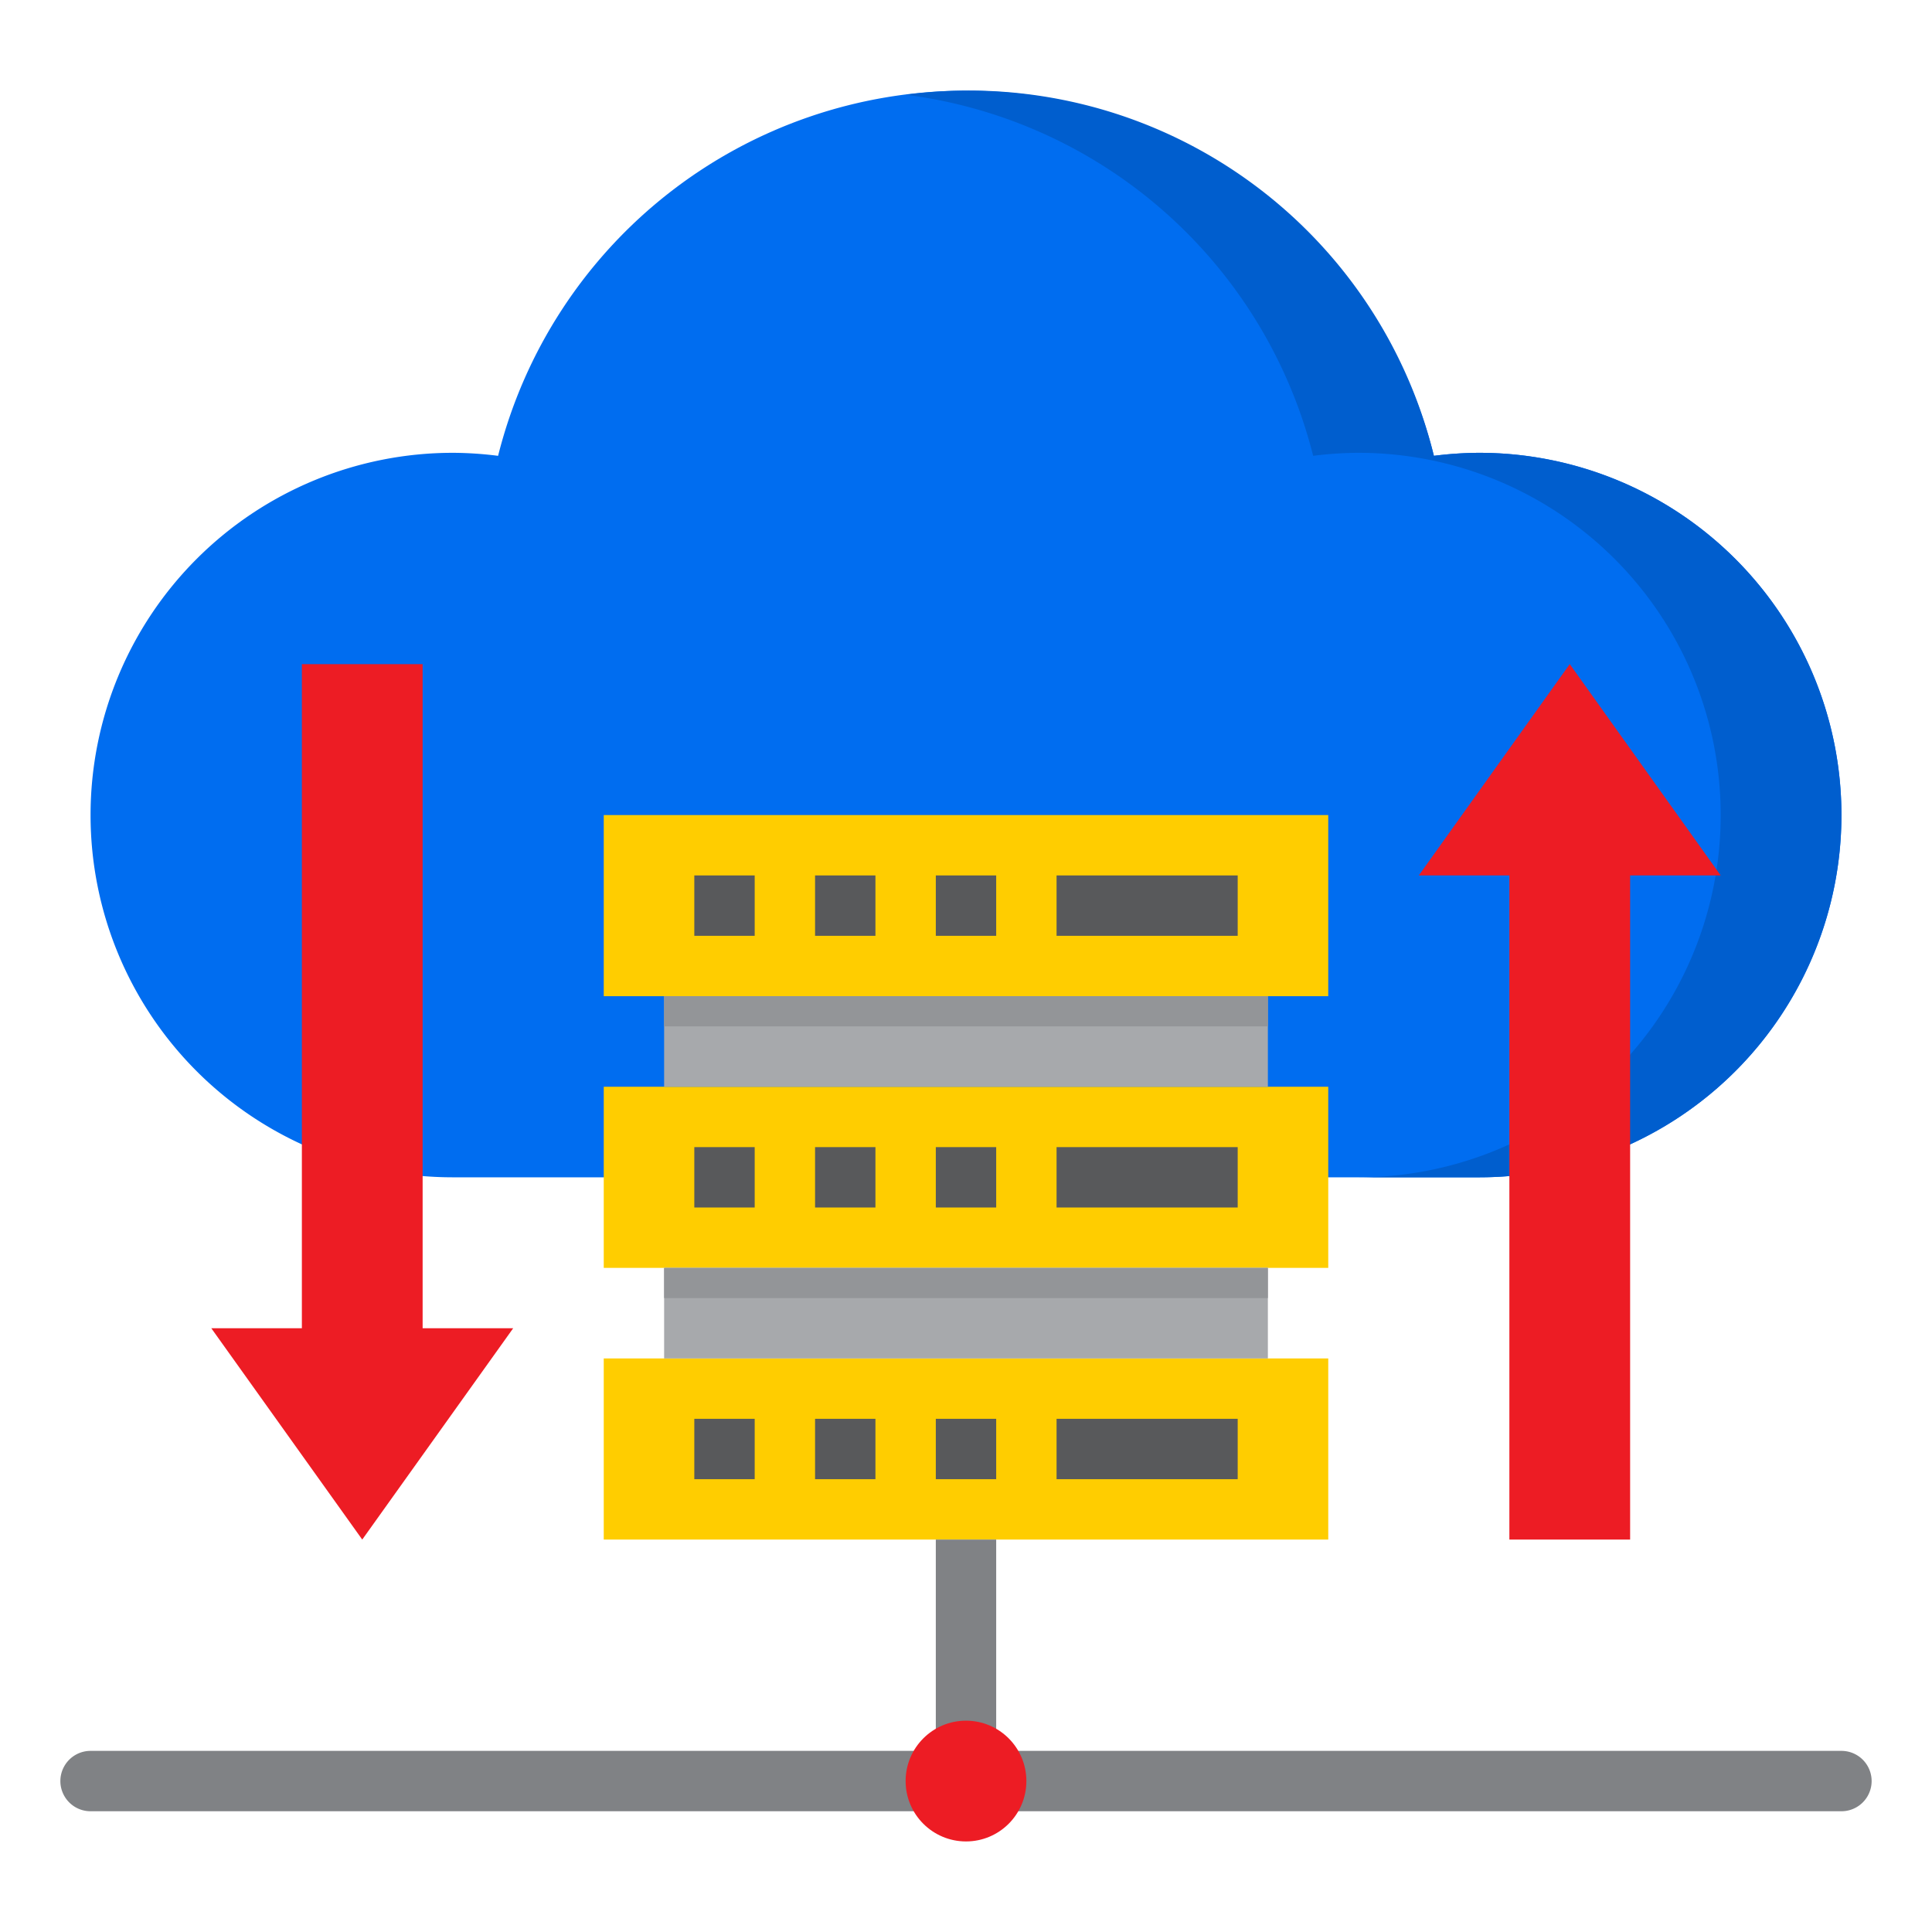<svg height="512" viewBox="0 0 64 64" width="512" xmlns="http://www.w3.org/2000/svg"><g id="Hosting_service" data-name="Hosting service"><path d="m49 15a12.142 12.142 0 0 0 -1.5.1 15.979 15.979 0 0 0 -31 0 12.142 12.142 0 0 0 -1.5-.1 12 12 0 0 0 0 24h34a12 12 0 0 0 0-24z" fill="#006df0"/><path d="m49 15a12.142 12.142 0 0 0 -1.5.1 15.855 15.855 0 0 0 -17.5-11.961 15.994 15.994 0 0 1 13.5 11.961 12.142 12.142 0 0 1 1.5-.1 12 12 0 0 1 0 24h4a12 12 0 0 0 0-24z" fill="#005ece"/><path d="m20 27v6h2 20 2v-6z" fill="#ffcd00"/><path d="m42 36h-20-2v3 3h2 20 2v-3-3z" fill="#ffcd00"/><path d="m22 33h20v3h-20z" fill="#a7a9ac"/><path d="m42 45h-20-2v6h12 12v-6z" fill="#ffcd00"/><path d="m22 42h20v3h-20z" fill="#a7a9ac"/><path d="m57 29-5-7-5 7h3v9.96 12.04h4v-13.08-8.92z" fill="#ed1c24"/><path d="m10 22v15.92 6.08h-3l5 7 5-7h-3v-5.04-16.96z" fill="#ed1c24"/><path d="m22 33h20v1h-20z" fill="#939598"/><path d="m22 42h20v1h-20z" fill="#939598"/><g fill="#58595b"><path d="m23 29h2v2h-2z"/><path d="m27 29h2v2h-2z"/><path d="m31 29h2v2h-2z"/><path d="m23 38h2v2h-2z"/><path d="m27 38h2v2h-2z"/><path d="m31 38h2v2h-2z"/><path d="m23 47h2v2h-2z"/><path d="m27 47h2v2h-2z"/><path d="m31 47h2v2h-2z"/><path d="m35 29h6v2h-6z"/><path d="m35 38h6v2h-6z"/><path d="m35 47h6v2h-6z"/></g><path d="m61 58h-28v2h28a1 1 0 0 0 0-2z" fill="#808285"/><path d="m31 58h-28a1 1 0 0 0 0 2h28z" fill="#808285"/><path d="m31 51h2v7h-2z" fill="#808285"/><circle cx="32" cy="59" fill="#ed1c24" r="2"/></g></svg>